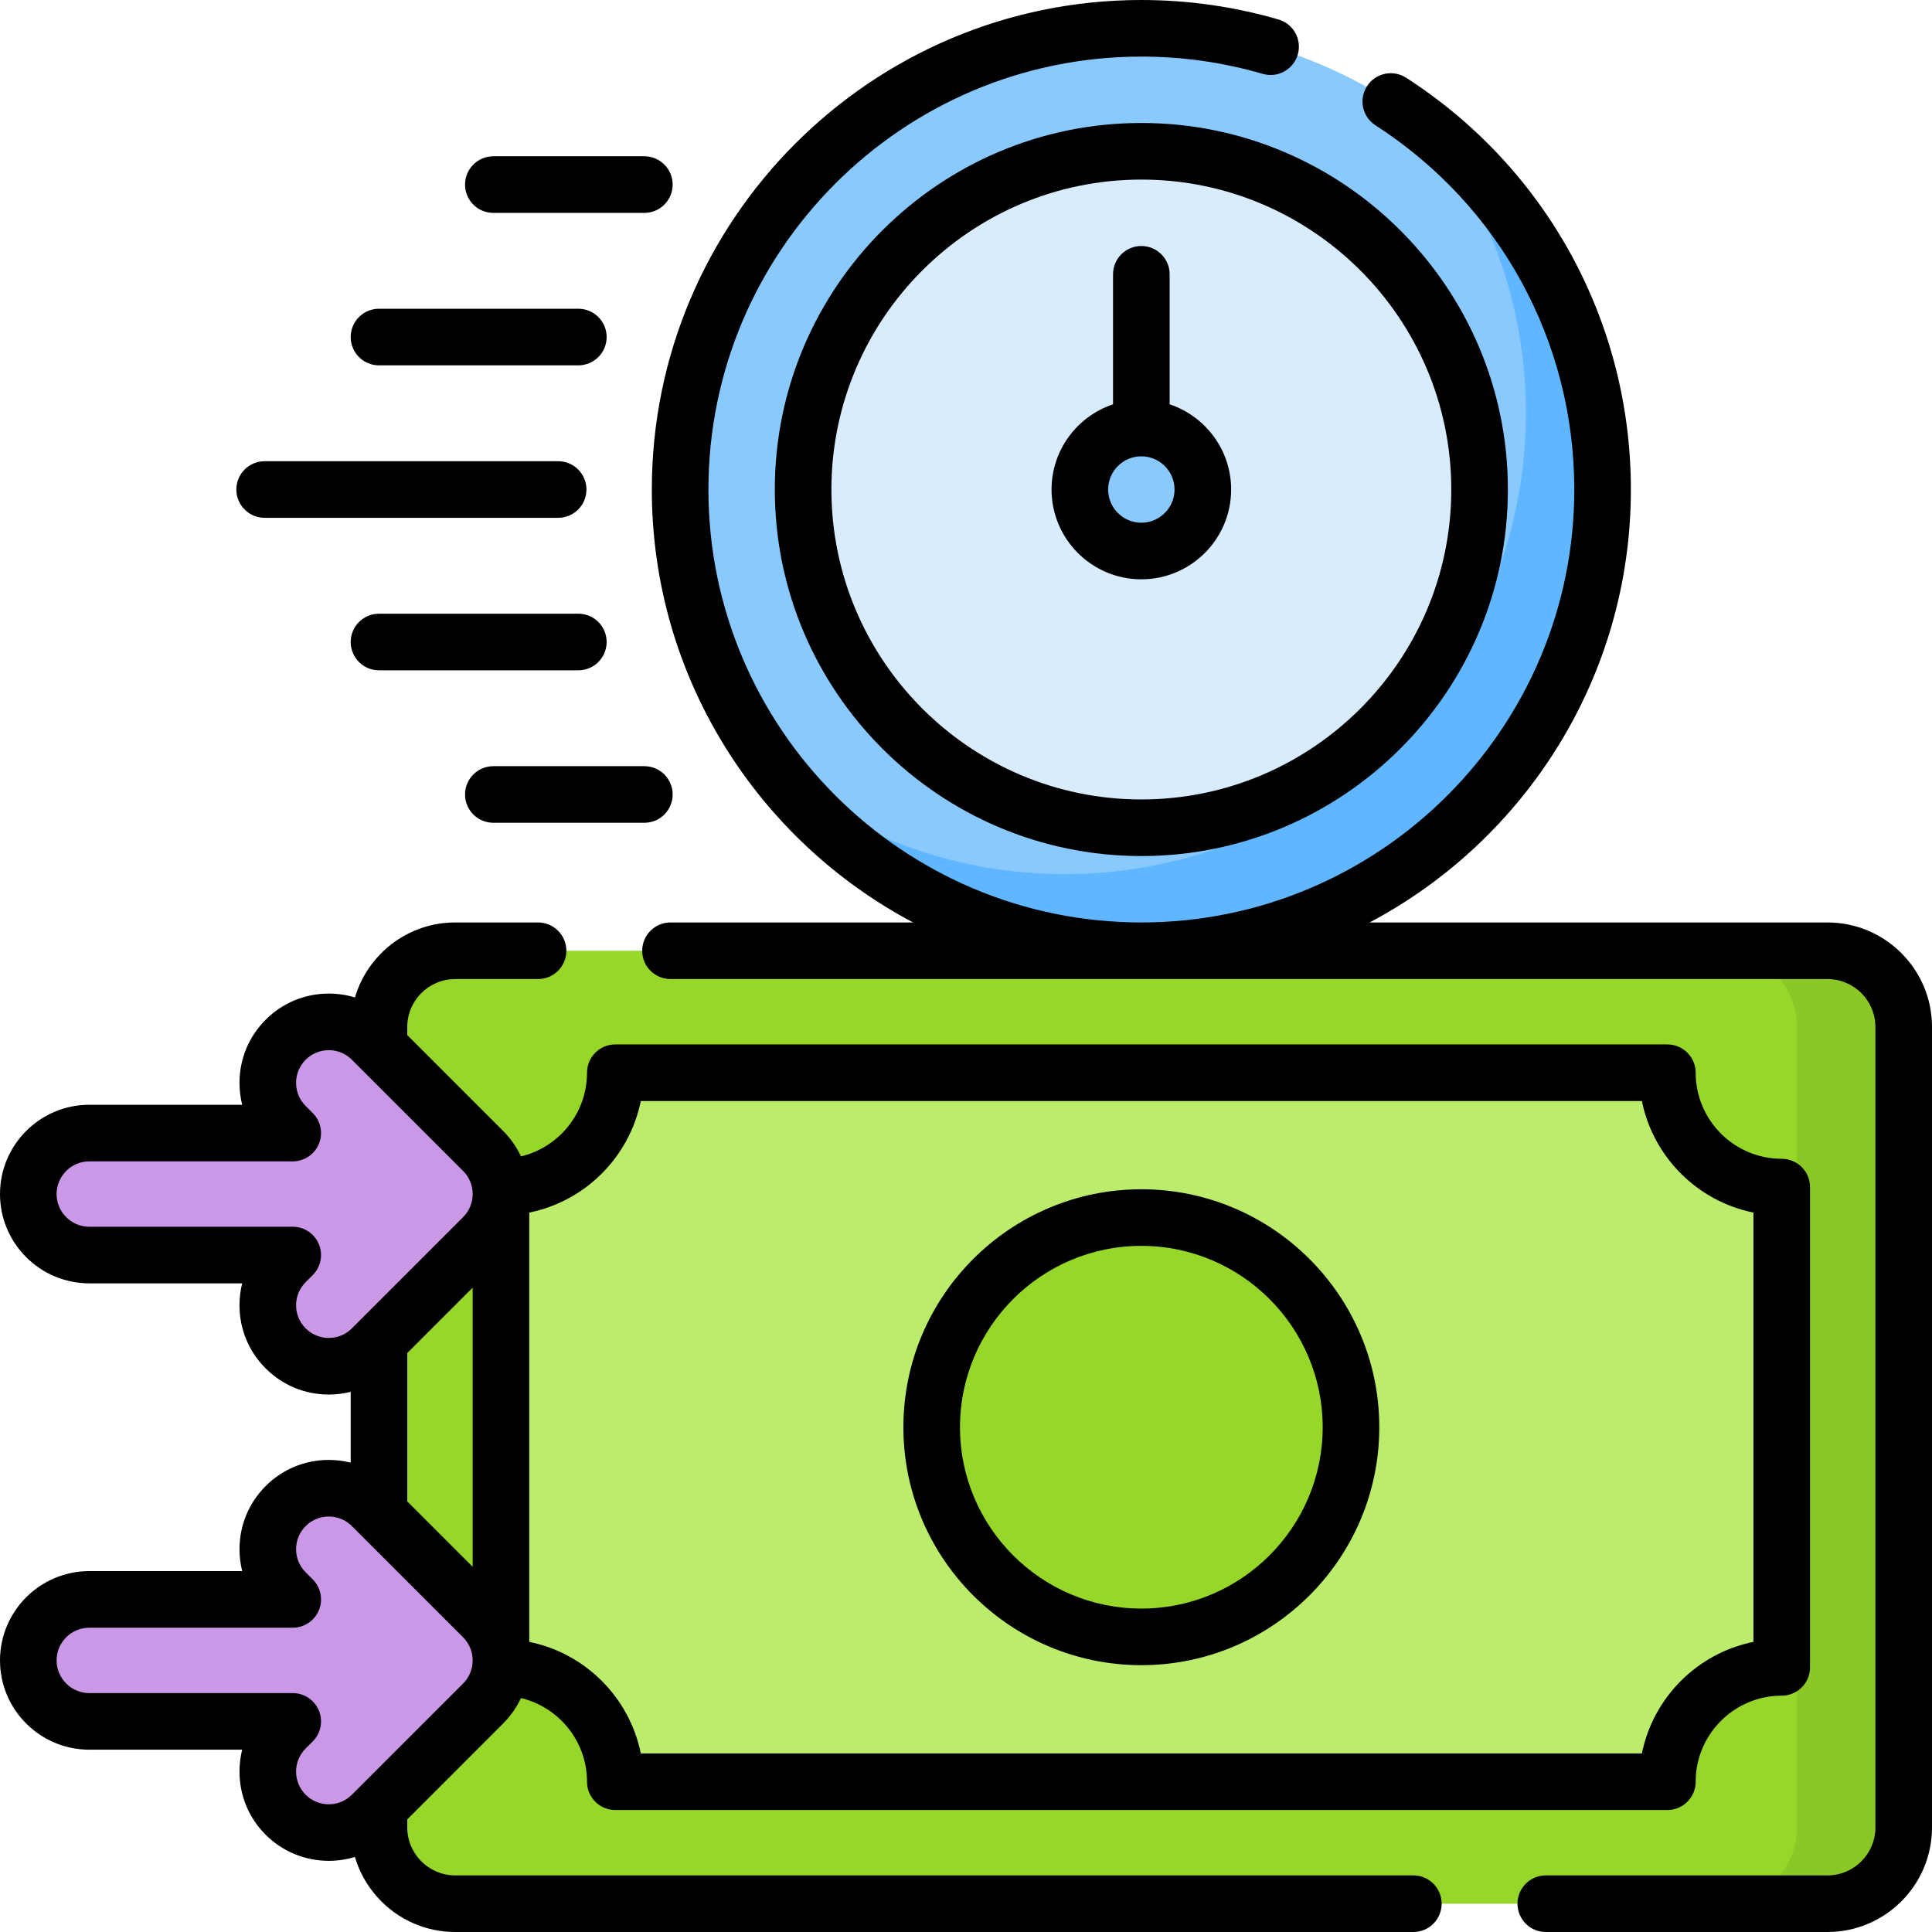 <svg width="291" height="291" viewBox="0 0 291 291" fill="none" xmlns="http://www.w3.org/2000/svg">
<g clip-path="url(#clip0_251_72)">
<path d="M171.91 143.203C210.278 143.203 241.381 112.1 241.381 73.732C241.381 35.365 210.278 4.262 171.91 4.262C133.542 4.262 102.439 35.365 102.439 73.732C102.439 112.1 133.542 143.203 171.91 143.203Z" fill="#8AC9FE"/>
<path d="M214.921 19.176C224.26 31.006 229.835 45.945 229.835 62.187C229.835 100.555 198.733 131.658 160.365 131.658C144.123 131.658 129.184 126.082 117.354 116.743C130.076 132.858 149.784 143.203 171.909 143.203C210.277 143.203 241.38 112.1 241.38 73.732C241.381 51.606 231.036 31.898 214.921 19.176Z" fill="#60B7FF"/>
<path d="M171.91 124.679C200.046 124.679 222.855 101.87 222.855 73.734C222.855 45.598 200.046 22.789 171.91 22.789C143.774 22.789 120.965 45.598 120.965 73.734C120.965 101.87 143.774 124.679 171.91 124.679Z" fill="#D8ECFE"/>
<path d="M171.91 82.994C177.026 82.994 181.173 78.847 181.173 73.731C181.173 68.616 177.026 64.469 171.91 64.469C166.794 64.469 162.647 68.616 162.647 73.731C162.647 78.847 166.794 82.994 171.91 82.994Z" fill="#8AC9FE"/>
<path d="M286.737 154.686V275.254C286.737 281.596 281.597 286.737 275.255 286.737H68.566C62.224 286.737 57.083 281.596 57.083 275.254V154.686C57.083 148.344 62.224 143.203 68.566 143.203H275.255C281.597 143.203 286.737 148.344 286.737 154.686Z" fill="#97D729"/>
<path d="M275.255 143.203H259.179C265.52 143.203 270.661 148.344 270.661 154.686V275.254C270.661 281.596 265.52 286.737 259.179 286.737H275.255C281.597 286.737 286.737 281.596 286.737 275.254V154.686C286.737 148.345 281.597 143.203 275.255 143.203Z" fill="#8BC727"/>
<path d="M251.141 161.574H92.68C92.68 171.087 84.968 178.798 75.455 178.798V251.139C84.968 251.139 92.68 258.851 92.68 268.363H251.141C251.141 258.851 258.852 251.139 268.365 251.139V178.798C258.852 178.798 251.141 171.086 251.141 161.574Z" fill="#BBEC6C"/>
<path d="M171.91 246.549C189.35 246.549 203.487 232.412 203.487 214.972C203.487 197.532 189.35 183.395 171.91 183.395C154.47 183.395 140.333 197.532 140.333 214.972C140.333 232.412 154.47 246.549 171.91 246.549Z" fill="#97D729"/>
<path d="M43.025 156.605C39.437 160.192 39.437 166.008 43.025 169.596L44.092 170.662H13.449C8.376 170.662 4.263 174.775 4.263 179.849C4.263 184.922 8.375 189.035 13.449 189.035H44.092L43.025 190.102C39.437 193.69 39.437 199.506 43.025 203.093C46.613 206.681 52.429 206.681 56.016 203.093L72.765 186.345C74.558 184.551 75.455 182.2 75.455 179.849C75.455 177.499 74.558 175.147 72.765 173.354L56.016 156.605C52.429 153.017 46.613 153.017 43.025 156.605Z" fill="#CB97E7"/>
<path d="M43.025 226.847C39.437 230.435 39.437 236.251 43.025 239.838L44.092 240.905H13.449C8.376 240.905 4.263 245.018 4.263 250.091C4.263 255.165 8.375 259.278 13.449 259.278H44.092L43.025 260.345C39.437 263.932 39.437 269.748 43.025 273.336C46.613 276.923 52.429 276.923 56.016 273.336L72.765 256.587C74.558 254.793 75.455 252.443 75.455 250.092C75.455 247.741 74.558 245.39 72.765 243.597L56.016 226.848C52.429 223.259 46.613 223.259 43.025 226.847Z" fill="#CB97E7"/>
<path d="M116.703 73.731C116.703 104.173 141.469 128.939 171.911 128.939C202.352 128.939 227.118 104.173 227.118 73.731C227.118 43.289 202.352 18.523 171.911 18.523C141.469 18.523 116.703 43.29 116.703 73.731ZM218.593 73.731C218.593 99.472 197.651 120.414 171.911 120.414C146.17 120.414 125.228 99.472 125.228 73.731C125.228 47.991 146.17 27.049 171.911 27.049C197.651 27.049 218.593 47.991 218.593 73.731Z" fill="black"/>
<path d="M167.647 41.313V60.9C162.272 62.69 158.385 67.764 158.385 73.733C158.385 81.191 164.452 87.258 171.91 87.258C179.368 87.258 185.435 81.191 185.435 73.733C185.435 67.764 181.548 62.69 176.173 60.9V41.313C176.173 38.959 174.264 37.051 171.91 37.051C169.556 37.051 167.647 38.959 167.647 41.313ZM171.91 78.733C169.153 78.733 166.91 76.49 166.91 73.733C166.91 70.976 169.153 68.733 171.91 68.733C174.667 68.733 176.91 70.976 176.91 73.733C176.91 76.49 174.667 78.733 171.91 78.733Z" fill="black"/>
<path d="M212.879 282.475H68.567C64.584 282.475 61.343 279.237 61.343 275.257V274.037L75.778 259.601C76.91 258.47 77.814 257.171 78.47 255.762C84.167 257.125 88.416 262.257 88.416 268.365C88.416 270.72 90.325 272.628 92.679 272.628H251.141C253.495 272.628 255.404 270.72 255.404 268.365C255.404 261.219 261.218 255.404 268.365 255.404C270.719 255.404 272.628 253.496 272.628 251.141V178.8C272.628 176.446 270.719 174.538 268.365 174.538C261.218 174.538 255.404 168.723 255.404 161.576C255.404 159.221 253.495 157.313 251.141 157.313H92.68C90.325 157.313 88.417 159.221 88.417 161.576C88.417 167.685 84.168 172.817 78.471 174.18C77.815 172.771 76.911 171.471 75.779 170.34L61.343 155.905V154.685C61.343 150.705 64.584 147.467 68.567 147.467H81.042C83.397 147.467 85.305 145.559 85.305 143.204C85.305 140.849 83.397 138.941 81.042 138.941H68.567C61.428 138.941 55.387 143.716 53.462 150.237C52.202 149.852 50.877 149.653 49.521 149.653C45.929 149.653 42.551 151.051 40.012 153.592V153.593C37.472 156.133 36.073 159.51 36.073 163.102C36.073 164.229 36.211 165.335 36.478 166.402H13.449C6.033 166.401 0 172.435 0 179.85C0 187.266 6.033 193.299 13.449 193.299H36.477C36.21 194.365 36.072 195.471 36.072 196.599C36.072 200.191 37.471 203.569 40.011 206.108C42.551 208.648 45.929 210.048 49.521 210.048C50.649 210.048 51.755 209.91 52.821 209.642V220.3C51.755 220.033 50.648 219.895 49.521 219.895C45.929 219.895 42.551 221.293 40.012 223.834V223.834C37.472 226.374 36.073 229.752 36.073 233.343C36.073 234.471 36.21 235.577 36.478 236.643H13.449C6.033 236.642 0 242.676 0 250.091C0 257.507 6.033 263.54 13.449 263.54H36.477C36.21 264.606 36.072 265.712 36.072 266.84C36.072 270.432 37.471 273.81 40.011 276.35C42.633 278.971 46.077 280.282 49.521 280.282C50.849 280.282 52.176 280.082 53.458 279.692C55.38 286.22 61.424 291 68.567 291H212.879C215.233 291 217.142 289.092 217.142 286.738C217.142 284.383 215.233 282.475 212.879 282.475ZM71.193 193.946V235.996L61.346 226.149V203.793L71.193 193.946ZM96.518 165.838H247.303C249.007 174.273 255.668 180.934 264.102 182.639V247.303C255.669 249.008 249.007 255.668 247.303 264.103H96.518C94.813 255.668 88.153 249.008 79.718 247.303V182.639C88.153 180.934 94.813 174.273 96.518 165.838ZM46.039 200.079C45.109 199.149 44.597 197.913 44.597 196.599C44.597 195.283 45.109 194.047 46.04 193.117L47.107 192.051C48.326 190.831 48.691 188.998 48.031 187.405C47.371 185.812 45.817 184.773 44.093 184.773H13.449C10.735 184.773 8.525 182.564 8.525 179.85C8.525 177.135 10.734 174.927 13.449 174.927H44.093C45.817 174.927 47.371 173.888 48.031 172.295C48.691 170.702 48.326 168.869 47.107 167.649L46.04 166.582C45.11 165.653 44.597 164.416 44.597 163.101C44.597 161.787 45.109 160.55 46.039 159.62C46.039 159.62 46.039 159.619 46.04 159.619C46.97 158.69 48.206 158.178 49.521 158.178C50.836 158.178 52.072 158.69 53.002 159.62L69.751 176.368C70.681 177.298 71.193 178.535 71.193 179.85C71.193 181.164 70.681 182.401 69.751 183.331L53.002 200.08C52.072 201.01 50.836 201.522 49.521 201.522C48.206 201.522 46.97 201.01 46.039 200.079ZM46.039 270.321C45.109 269.391 44.597 268.154 44.597 266.84C44.597 265.525 45.109 264.289 46.04 263.359L47.107 262.292C48.326 261.072 48.691 259.239 48.031 257.646C47.371 256.053 45.817 255.015 44.093 255.015H13.449C10.735 255.015 8.525 252.806 8.525 250.091C8.525 247.377 10.734 245.168 13.449 245.168H44.093C45.817 245.168 47.371 244.129 48.031 242.536C48.691 240.943 48.326 239.11 47.107 237.89L46.04 236.824C45.11 235.894 44.598 234.658 44.598 233.342C44.598 232.028 45.11 230.792 46.04 229.862C46.04 229.862 46.04 229.861 46.041 229.861C46.97 228.931 48.206 228.419 49.522 228.419C50.836 228.419 52.073 228.931 53.003 229.862L69.751 246.61C70.681 247.54 71.193 248.776 71.193 250.091C71.193 251.406 70.681 252.642 69.751 253.573L53.002 270.321C52.072 271.251 50.836 271.763 49.521 271.763C48.206 271.763 46.97 271.251 46.039 270.321Z" fill="black"/>
<path d="M275.256 138.941H206.296C229.677 126.562 245.645 101.98 245.645 73.734C245.645 48.548 232.988 25.36 211.788 11.705C209.81 10.433 207.171 11.002 205.897 12.981C204.622 14.96 205.193 17.598 207.172 18.873C225.924 30.951 237.12 51.459 237.12 73.733C237.12 109.689 207.867 138.941 171.912 138.941C135.956 138.941 106.704 109.689 106.704 73.733C106.704 37.778 135.956 8.525 171.912 8.525C178.126 8.525 184.274 9.4 190.184 11.123C192.444 11.781 194.811 10.484 195.47 8.224C196.129 5.963 194.831 3.597 192.571 2.938C185.885 0.988 178.934 0 171.912 0C131.255 0 98.178 33.077 98.178 73.733C98.178 101.98 114.146 126.562 137.527 138.941H100.992C98.638 138.941 96.729 140.849 96.729 143.203C96.729 145.558 98.638 147.466 100.992 147.466H275.256C279.237 147.466 282.475 150.704 282.475 154.684V275.256C282.475 279.237 279.237 282.475 275.256 282.475H232.828C230.474 282.475 228.566 284.383 228.566 286.737C228.566 289.092 230.474 291 232.828 291H275.256C283.938 291 291 283.938 291 275.256V154.685C291 146.004 283.938 138.941 275.256 138.941Z" fill="black"/>
<path d="M171.91 250.81C191.672 250.81 207.75 234.732 207.75 214.969C207.75 195.207 191.672 179.129 171.91 179.129C152.148 179.129 136.07 195.207 136.07 214.969C136.07 234.732 152.148 250.81 171.91 250.81ZM171.91 187.655C186.971 187.655 199.225 199.908 199.225 214.97C199.225 230.031 186.971 242.285 171.91 242.285C156.848 242.285 144.595 230.031 144.595 214.97C144.595 199.908 156.849 187.655 171.91 187.655Z" fill="black"/>
<path d="M39.859 77.994H84.068C86.422 77.994 88.331 76.086 88.331 73.731C88.331 71.377 86.422 69.469 84.068 69.469H39.859C37.505 69.469 35.596 71.377 35.596 73.731C35.596 76.086 37.505 77.994 39.859 77.994Z" fill="black"/>
<path d="M57.083 55.029H87.111C89.465 55.029 91.373 53.121 91.373 50.767C91.373 48.412 89.465 46.504 87.111 46.504H57.083C54.729 46.504 52.821 48.412 52.821 50.767C52.821 53.121 54.729 55.029 57.083 55.029Z" fill="black"/>
<path d="M74.307 32.065H97.055C99.409 32.065 101.317 30.157 101.317 27.802C101.317 25.447 99.409 23.539 97.055 23.539H74.307C71.953 23.539 70.045 25.447 70.045 27.802C70.045 30.157 71.953 32.065 74.307 32.065Z" fill="black"/>
<path d="M91.373 96.7C91.373 94.346 89.465 92.438 87.111 92.438H57.083C54.729 92.438 52.821 94.346 52.821 96.7C52.821 99.055 54.729 100.963 57.083 100.963H87.111C89.465 100.963 91.373 99.054 91.373 96.7Z" fill="black"/>
<path d="M74.307 123.928H97.055C99.409 123.928 101.317 122.02 101.317 119.665C101.317 117.31 99.409 115.402 97.055 115.402H74.307C71.953 115.402 70.045 117.31 70.045 119.665C70.045 122.02 71.953 123.928 74.307 123.928Z" fill="black"/>
</g>
<defs>
<clipPath id="clip0_251_72">
<rect width="291" height="291" fill="white"/>
</clipPath>
</defs>
</svg>
